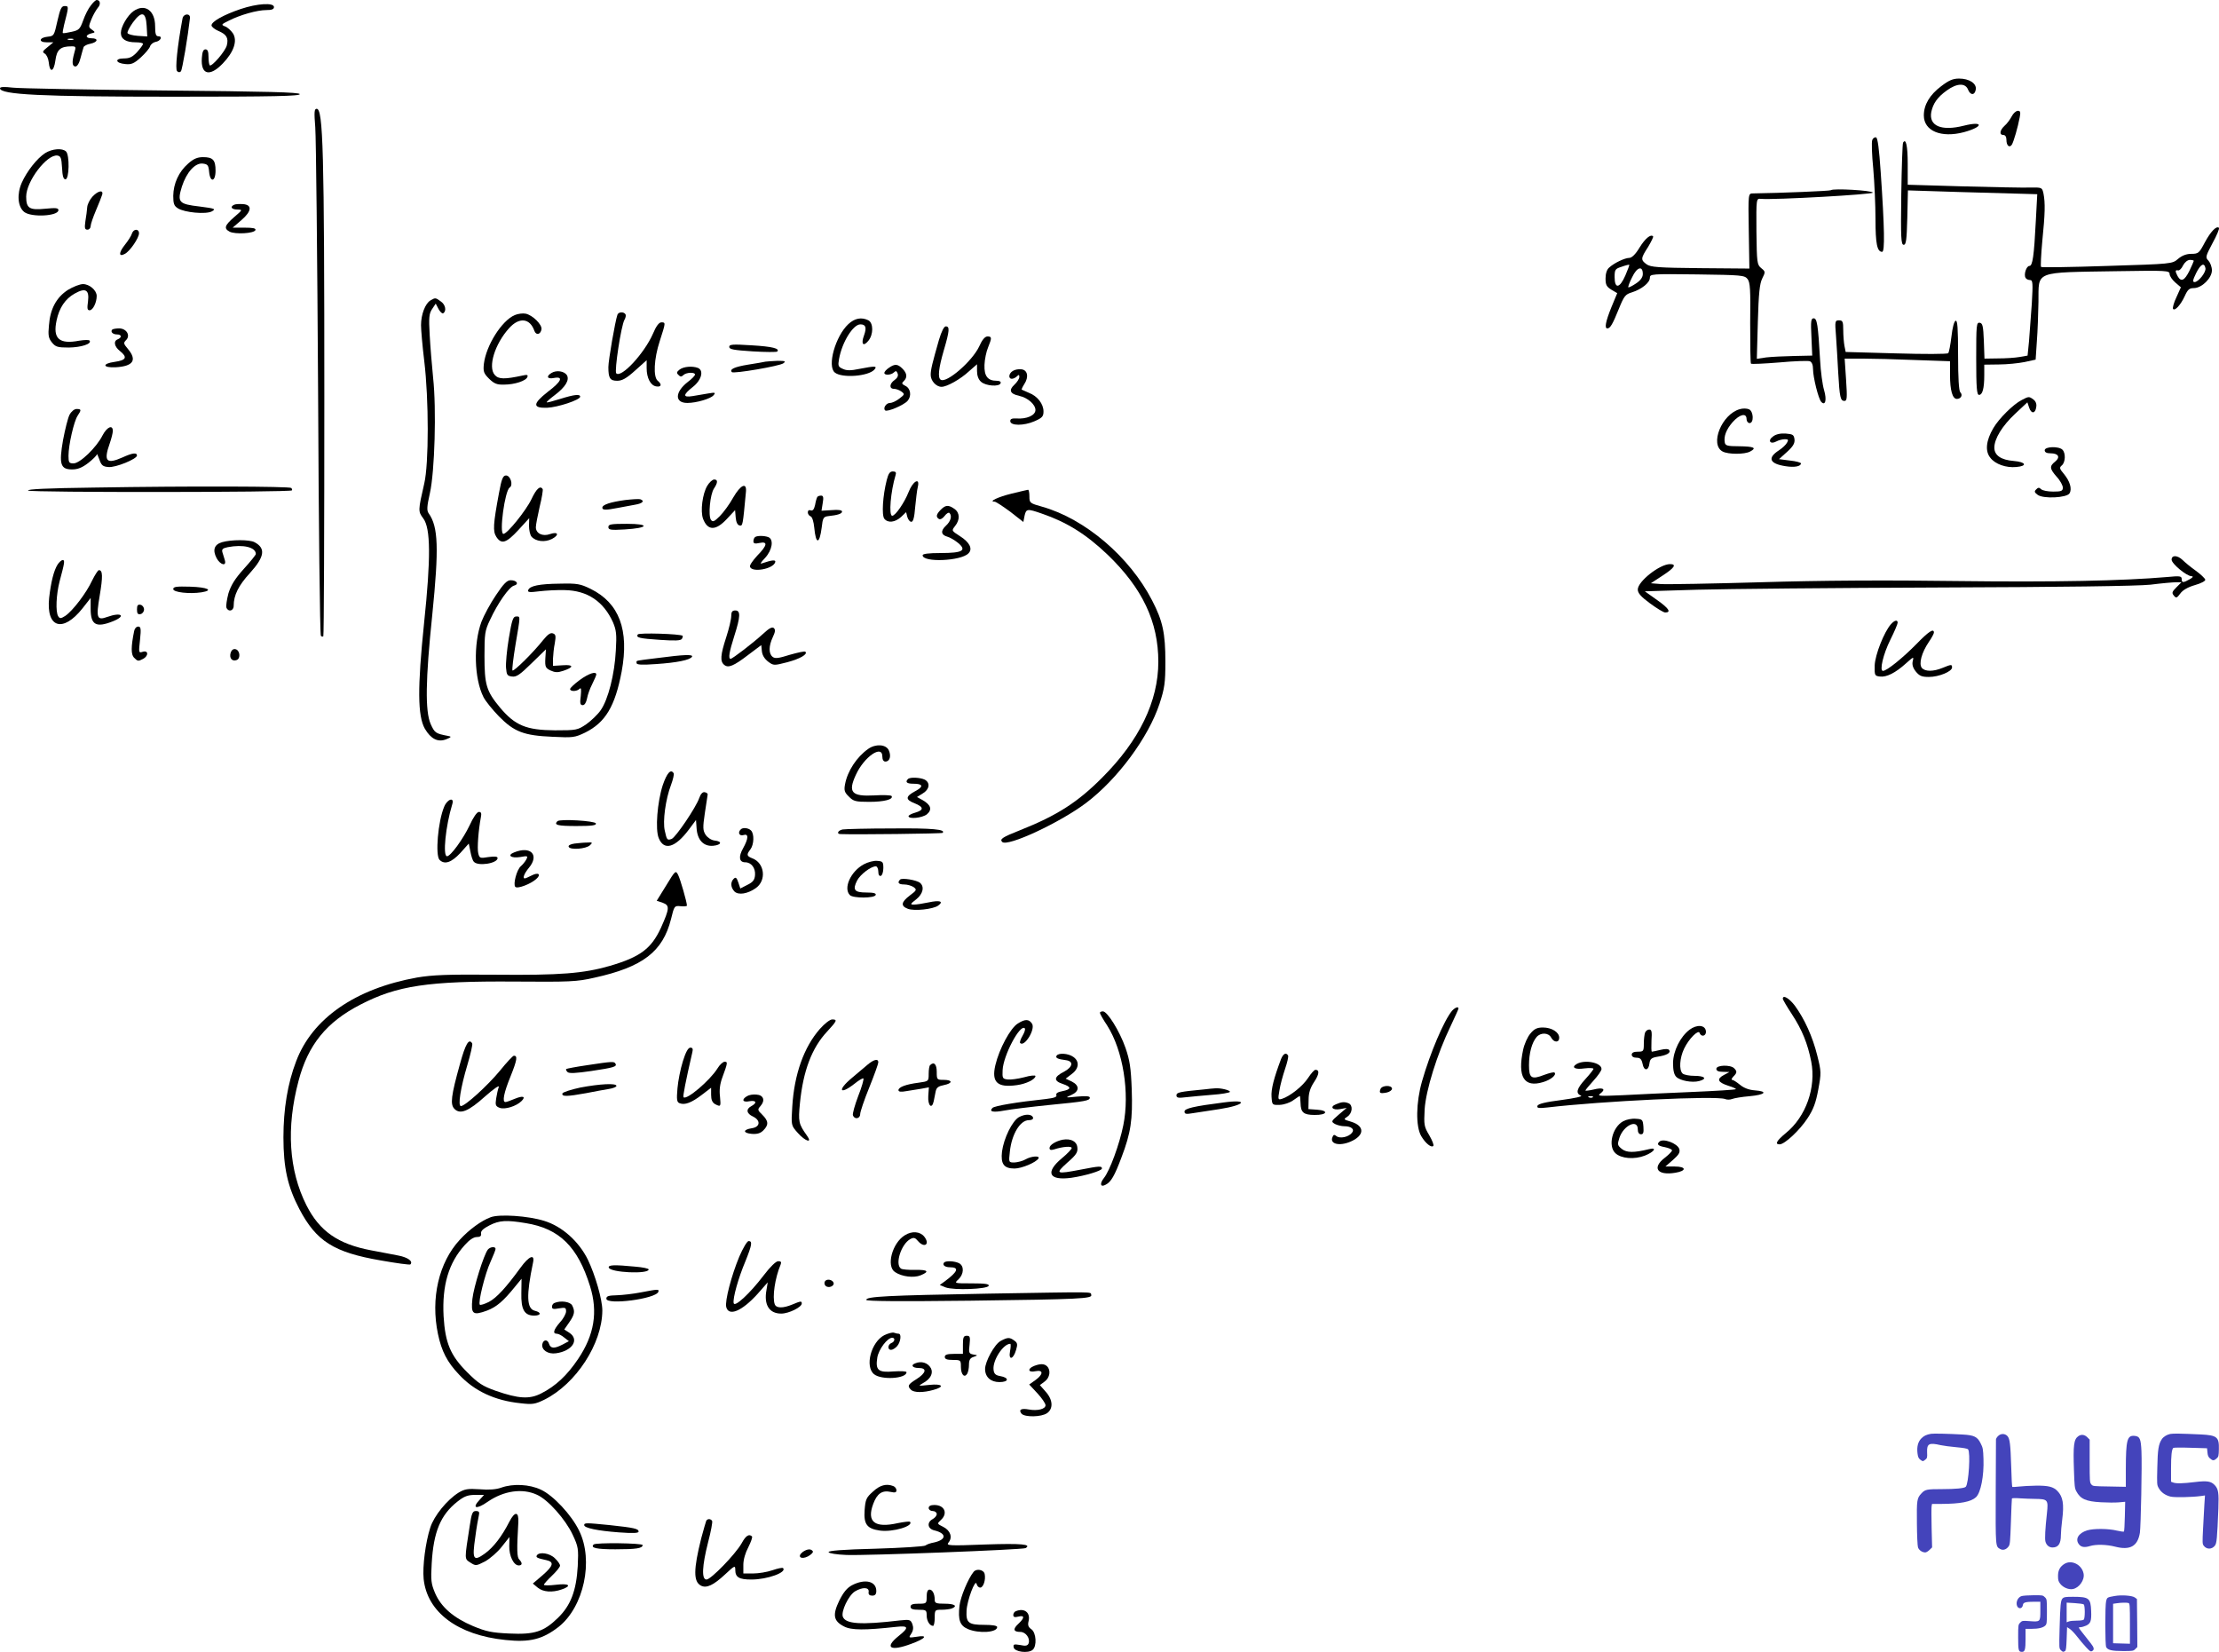 <svg xmlns="http://www.w3.org/2000/svg" version="1.0" width="1101.522pt" height="819.932pt" viewBox="0 0 1101.522 819.932" preserveAspectRatio="xMidYMid meet">
<g transform="translate(-30,837) scale(0.1,-0.1)" fill="#000000" stroke="none">
<path d="M751 8343 c-12 -14 -29 -48 -38 -74 -16 -44 -21 -49 -58 -57 -22 -5 -41 -8 -43 -6 -2 1 1 19 6 40 24 93 24 94 3 94 -16 0 -22 -13 -36 -74 -16 -72 -17 -75 -47 -78 -44 -4 -49 -28 -6 -28 l33 0 -29 -24 c-25 -20 -27 -24 -14 -32 9 -5 18 -24 20 -43 5 -54 25 -49 33 9 7 54 25 70 80 70 22 0 23 -2 14 -32 -13 -47 -11 -68 6 -68 8 0 19 17 25 43 6 23 13 47 15 53 2 6 17 14 34 17 37 8 41 27 6 27 -31 0 -33 16 -3 24 22 5 22 6 4 19 -17 12 -17 15 -2 52 9 22 24 47 32 57 15 16 12 38 -6 38 -5 0 -18 -12 -29 -27z m-88 -170 c-7 -2 -19 -2 -25 0 -7 3 -2 5 12 5 14 0 19 -2 13 -5z"/>
<path d="M1494 8325 c-85 -29 -144 -62 -144 -81 0 -7 16 -20 35 -28 40 -17 50 -35 41 -71 -7 -29 -76 -109 -85 -99 -3 3 -6 22 -6 42 0 26 -4 37 -15 37 -11 0 -16 -13 -18 -43 -6 -83 39 -95 104 -27 55 57 74 113 50 150 -10 14 -27 30 -39 34 -20 8 -19 10 18 28 56 29 142 53 187 53 27 0 38 4 38 15 0 23 -83 18 -166 -10z"/>
<path d="M963 8315 c-30 -21 -63 -78 -63 -108 0 -31 25 -47 74 -47 20 0 36 -3 36 -8 0 -4 -13 -22 -29 -40 -23 -25 -38 -32 -66 -32 -48 0 -42 -24 8 -28 29 -3 43 3 76 33 22 20 43 45 46 55 3 10 16 20 27 22 25 4 37 28 14 28 -12 0 -16 11 -16 50 0 78 -51 114 -107 75z m65 -73 l3 -53 -47 3 c-26 2 -49 8 -51 14 -2 6 10 29 27 53 43 58 64 53 68 -17z"/>
<path d="M1206 8278 c-26 -140 -37 -251 -27 -261 7 -7 14 -7 19 -1 7 7 35 175 45 264 3 25 -32 24 -37 -2z"/>
<path d="M9936 7942 c-57 -43 -86 -92 -86 -145 0 -77 86 -113 199 -83 99 27 98 57 -1 32 -111 -28 -174 -1 -161 68 9 43 31 74 77 107 51 37 93 38 106 3 12 -29 34 -27 38 3 4 29 -33 53 -83 53 -31 0 -51 -9 -89 -38z"/>
<path d="M300 7932 c0 -32 203 -42 863 -42 499 0 628 3 625 13 -4 9 -154 13 -684 18 -373 4 -707 10 -741 14 -42 5 -63 4 -63 -3z"/>
<path d="M1865 7738 c4 -51 10 -638 14 -1305 3 -666 9 -1215 14 -1219 4 -4 9 -5 12 -2 3 3 5 538 5 1189 0 1223 -6 1429 -38 1429 -12 0 -13 -16 -7 -92z"/>
<path d="M10286 7792 c-8 -15 -23 -36 -35 -46 -24 -22 -28 -46 -6 -46 9 0 15 -9 15 -24 0 -29 15 -42 27 -24 9 15 30 87 39 136 5 25 3 32 -9 32 -9 0 -23 -12 -31 -28z"/>
<path d="M9594 7675 c-4 -9 -2 -74 5 -143 6 -70 11 -182 11 -250 0 -121 8 -162 33 -162 14 0 12 117 -7 394 -8 118 -15 171 -23 174 -7 2 -16 -4 -19 -13z"/>
<path d="M9747 7662 c-3 -4 -7 -120 -9 -257 -3 -217 -1 -250 12 -250 12 0 15 23 18 135 l3 135 252 -8 c138 -4 283 -8 321 -9 l69 -2 -7 -131 c-9 -177 -16 -225 -32 -225 -15 0 -29 -43 -19 -59 3 -6 13 -11 22 -11 14 0 15 -14 9 -117 -5 -65 -11 -149 -14 -188 l-7 -70 -40 -7 c-22 -4 -70 -7 -107 -7 l-67 -1 -3 87 c-3 74 -6 88 -20 91 -17 3 -18 -11 -18 -177 0 -147 3 -181 14 -181 17 0 26 31 26 98 l0 52 73 1 c39 0 97 6 127 12 l55 12 6 90 c4 50 7 138 8 196 2 157 -28 146 394 153 242 4 257 3 257 -14 0 -10 13 -29 28 -42 l28 -24 -22 -49 c-13 -27 -20 -53 -17 -58 8 -13 38 19 58 63 15 33 23 40 45 40 40 0 90 50 90 88 0 17 -8 38 -17 48 -16 16 -15 21 20 87 21 38 35 72 32 76 -12 12 -41 -18 -70 -72 -28 -53 -32 -57 -67 -57 -24 0 -46 -8 -66 -25 -29 -25 -30 -25 -352 -35 -177 -6 -325 -8 -328 -5 -3 3 0 61 6 128 14 137 15 190 6 236 -7 31 -7 31 -68 30 -33 -1 -184 2 -333 6 l-273 8 0 103 c0 91 -9 130 -23 106z m1443 -587 c0 -2 -10 -25 -22 -50 -24 -48 -41 -56 -58 -26 -13 25 -13 32 2 29 6 -2 18 9 25 25 8 15 22 27 34 27 10 0 19 -2 19 -5z m58 -36 c4 -20 -35 -69 -54 -69 -11 0 -9 10 8 45 22 44 40 54 46 24z"/>
<path d="M524 7610 c-40 -26 -90 -89 -116 -147 -25 -57 -20 -119 12 -145 35 -28 170 -21 170 9 0 11 -13 12 -65 7 -79 -8 -95 2 -95 60 0 76 103 211 155 204 17 -3 20 -12 23 -60 2 -43 7 -58 17 -58 19 0 21 120 3 138 -18 18 -69 14 -104 -8z"/>
<path d="M1234 7558 c-47 -41 -73 -99 -74 -160 0 -39 4 -50 23 -62 33 -21 140 -31 169 -15 21 12 16 14 -61 24 -104 12 -112 21 -88 99 23 71 66 119 104 114 24 -3 28 -8 31 -40 5 -56 32 -51 32 5 0 53 -13 67 -62 67 -28 0 -47 -8 -74 -32z"/>
<path d="M9389 7426 c-4 -4 -246 -14 -387 -16 -24 0 -24 0 -21 -186 l3 -187 -243 2 c-211 2 -247 5 -267 19 -30 22 -30 29 7 86 16 27 28 51 25 53 -12 12 -39 -10 -68 -57 -19 -32 -38 -50 -50 -50 -22 0 -75 -25 -100 -48 -11 -9 -18 -29 -18 -54 0 -32 5 -41 29 -56 l29 -17 -29 -70 c-29 -72 -35 -105 -20 -105 14 0 26 20 57 97 26 64 32 72 65 82 48 15 89 48 89 72 0 19 6 20 235 17 220 -3 235 -4 250 -23 13 -17 15 -53 13 -218 0 -108 1 -200 4 -202 3 -3 66 0 140 6 75 7 143 9 152 6 10 -4 16 -18 16 -40 0 -39 27 -148 41 -162 20 -21 28 10 14 58 -8 26 -17 93 -20 150 -10 176 -15 207 -32 207 -13 0 -15 -14 -11 -92 l4 -93 -91 -2 c-49 -1 -111 -4 -137 -7 l-47 -7 5 183 c4 143 9 190 22 216 16 32 16 34 -5 51 -21 17 -22 27 -24 182 -1 164 -1 164 22 162 66 -6 559 22 556 31 -4 11 -198 22 -208 12z m-1021 -424 c-28 -64 -53 -67 -53 -7 0 37 3 41 35 51 19 7 36 11 38 10 1 -2 -8 -26 -20 -54z m87 8 c0 -16 -11 -32 -34 -47 -19 -13 -36 -21 -38 -19 -2 2 6 25 19 50 24 51 53 59 53 16z"/>
<path d="M759 7394 c-13 -14 -25 -38 -26 -52 -1 -15 -5 -46 -9 -69 -5 -35 -3 -43 10 -43 9 0 16 8 16 18 0 9 12 44 26 77 14 33 28 68 31 78 8 26 -20 21 -48 -9z"/>
<path d="M1463 7354 c-23 -10 -14 -24 15 -24 27 -1 27 -1 -16 -38 -47 -41 -52 -56 -22 -72 27 -14 122 -9 128 8 3 9 -12 12 -55 12 l-58 0 44 38 c51 44 54 76 6 79 -17 1 -36 0 -42 -3z"/>
<path d="M955 7211 c-3 -11 -19 -36 -35 -56 -32 -40 -31 -62 0 -45 25 13 70 79 70 102 0 24 -27 23 -35 -1z"/>
<path d="M637 6931 c-57 -37 -88 -94 -94 -176 -5 -50 -2 -64 15 -85 18 -22 28 -25 84 -25 61 1 114 18 103 34 -2 5 -26 4 -52 0 -99 -19 -132 10 -112 101 13 62 43 107 90 133 53 30 73 19 66 -38 -5 -36 -4 -45 8 -45 16 0 35 38 35 71 0 28 -36 59 -68 59 -15 0 -49 -13 -75 -29z"/>
<path d="M2437 6879 c-26 -15 -47 -70 -47 -123 0 -24 7 -104 16 -178 23 -190 23 -510 0 -608 -31 -135 -31 -138 -5 -173 37 -49 38 -197 4 -521 -33 -320 -32 -459 4 -523 30 -51 65 -69 107 -52 25 10 26 13 9 16 -63 12 -67 15 -87 59 -28 64 -26 218 8 544 33 328 30 435 -18 502 -10 14 -9 34 6 100 24 107 33 418 16 573 -6 61 -14 156 -17 212 -5 87 -3 107 12 129 l18 27 14 -27 c8 -14 18 -24 23 -21 18 11 11 44 -12 59 -26 19 -27 19 -51 5z"/>
<path d="M2855 6806 c-65 -28 -142 -151 -153 -242 -4 -38 -1 -47 26 -74 25 -24 38 -30 74 -29 53 0 110 19 116 38 4 11 -2 12 -24 7 -89 -19 -119 -19 -138 3 -35 39 0 154 72 233 50 55 103 49 125 -15 9 -23 31 -17 35 9 3 23 -43 69 -78 77 -14 3 -39 0 -55 -7z"/>
<path d="M3365 6808 c-11 -31 -45 -226 -45 -260 0 -55 8 -68 44 -68 24 0 46 12 89 51 l57 51 0 -39 c0 -50 20 -87 48 -91 25 -4 29 10 7 28 -23 19 -19 108 10 197 30 93 30 93 8 93 -12 0 -26 -19 -42 -57 -42 -96 -157 -221 -182 -196 -10 10 24 236 41 266 6 10 8 22 5 27 -9 14 -35 12 -40 -2z"/>
<path d="M4511 6761 c-64 -60 -106 -208 -67 -240 35 -29 168 -19 197 15 15 18 3 18 -75 3 -43 -9 -63 -9 -82 0 -23 10 -25 15 -19 49 15 84 70 172 106 172 27 0 32 -16 18 -55 -16 -43 -4 -58 22 -26 25 31 25 87 0 101 -34 17 -68 11 -100 -19z"/>
<path d="M9414 6703 c3 -43 8 -125 11 -183 7 -123 11 -140 31 -140 13 0 14 15 8 105 l-7 105 89 0 c49 0 167 -3 262 -7 l172 -6 0 -68 c0 -76 12 -119 34 -119 20 0 31 19 17 33 -7 7 -11 71 -11 185 0 134 -3 173 -12 170 -8 -3 -16 -35 -21 -79 -5 -41 -12 -78 -16 -82 -5 -5 -121 -5 -259 -1 l-250 7 -6 30 c-3 16 -6 51 -6 78 0 43 -3 49 -21 49 -20 0 -21 -4 -15 -77z"/>
<path d="M4961 6683 c-33 -116 -41 -147 -41 -174 0 -29 27 -59 54 -59 26 0 93 37 136 77 l40 35 0 -34 c0 -22 7 -42 20 -53 23 -21 91 -26 97 -7 3 7 -4 12 -19 12 -45 0 -63 23 -61 79 1 27 9 66 18 87 19 47 19 54 -3 54 -13 0 -27 -17 -42 -51 -35 -73 -161 -182 -190 -164 -16 10 -11 56 15 146 29 98 30 119 10 119 -9 0 -21 -24 -34 -67z"/>
<path d="M857 6734 c-10 -11 3 -24 24 -24 23 0 25 -15 4 -24 -23 -8 -18 -36 10 -58 39 -31 32 -46 -25 -54 -65 -9 -61 -30 4 -27 87 5 108 35 61 91 -22 26 -23 30 -9 44 23 23 2 58 -35 58 -15 0 -31 -3 -34 -6z"/>
<path d="M3920 6648 c0 -12 23 -16 116 -22 64 -4 119 -4 122 -1 15 15 -24 25 -126 31 -96 6 -112 5 -112 -8z"/>
<path d="M4100 6575 c-8 -2 -48 -9 -87 -15 -67 -11 -93 -23 -80 -37 9 -9 238 30 256 44 13 10 9 12 -29 12 -25 -1 -52 -3 -60 -4z"/>
<path d="M4712 6544 c-12 -8 -22 -19 -22 -25 0 -13 34 -11 48 3 9 9 13 7 18 -6 4 -11 -1 -22 -15 -32 -26 -18 -28 -44 -3 -44 10 0 26 -6 36 -13 18 -13 17 -15 -9 -35 -15 -12 -36 -22 -47 -22 -19 0 -36 -26 -24 -37 9 -9 91 25 111 47 21 24 16 62 -11 75 -18 9 -19 13 -8 23 19 18 17 39 -6 62 -24 24 -38 25 -68 4z"/>
<path d="M3674 6536 c-15 -12 -17 -17 -6 -27 9 -10 15 -10 24 -1 14 14 58 16 58 3 0 -6 -16 -22 -36 -37 -64 -50 -66 -104 -2 -104 45 0 116 21 130 38 12 14 8 15 -27 9 -22 -4 -57 -10 -77 -13 -49 -8 -49 6 2 46 43 34 55 82 24 94 -27 10 -69 7 -90 -8z"/>
<path d="M5328 6529 c-21 -12 -24 -39 -5 -39 7 0 18 5 25 12 9 9 12 9 12 -3 0 -9 -11 -26 -25 -39 -29 -27 -21 -45 25 -55 42 -9 80 -43 80 -70 0 -27 -44 -46 -95 -42 -21 1 -30 -2 -30 -13 0 -24 67 -24 120 -1 39 17 45 24 45 49 0 37 -30 76 -72 92 -18 8 -34 15 -36 16 -2 1 4 14 13 28 23 35 16 70 -15 73 -14 2 -33 -2 -42 -8z"/>
<path d="M3038 6519 c-29 -17 -21 -32 12 -25 49 9 37 -18 -31 -69 -75 -59 -76 -81 -4 -79 53 2 165 39 165 55 0 14 -29 11 -99 -11 -35 -11 -65 -19 -67 -17 -2 2 16 18 40 36 53 40 74 75 60 99 -13 20 -52 26 -76 11z"/>
<path d="M10335 6384 c-41 -21 -112 -91 -140 -139 -36 -61 -42 -114 -15 -147 24 -32 79 -51 129 -46 57 5 48 25 -13 30 -63 5 -96 28 -96 66 0 45 40 109 103 168 l61 57 9 -27 c11 -32 31 -29 35 4 3 15 -3 29 -14 37 -22 16 -23 16 -59 -3z"/>
<path d="M8936 6339 c-89 -25 -150 -175 -85 -210 28 -15 110 -15 137 0 34 18 20 25 -56 26 -56 0 -67 3 -70 18 -6 31 7 65 39 102 35 39 69 47 69 15 0 -11 7 -20 15 -20 22 0 20 57 -2 68 -10 5 -31 6 -47 1z"/>
<path d="M645 6311 c-8 -16 -22 -72 -32 -125 -21 -120 -13 -146 45 -146 28 0 50 9 80 32 23 18 42 37 43 43 0 5 5 -6 12 -25 10 -29 17 -36 45 -38 35 -4 142 40 142 57 0 16 -23 13 -71 -9 -81 -36 -96 -20 -64 70 8 23 15 51 15 61 0 33 -29 20 -51 -22 -30 -60 -112 -139 -144 -139 -22 0 -25 4 -25 38 0 53 27 171 45 198 20 30 19 34 -5 34 -11 0 -26 -12 -35 -29z"/>
<path d="M9102 6204 c-29 -20 -15 -42 16 -25 11 6 30 11 42 11 17 0 19 -3 11 -17 -5 -10 -23 -27 -40 -38 -59 -38 -47 -67 33 -79 43 -7 76 -1 76 14 0 4 -24 11 -54 14 l-55 7 40 36 c30 27 39 43 37 62 -3 23 -8 26 -43 29 -25 2 -49 -3 -63 -14z"/>
<path d="M10450 6135 c0 -10 10 -15 29 -15 39 0 50 -19 23 -41 -29 -23 -28 -35 8 -76 17 -18 30 -43 30 -53 0 -17 -7 -20 -48 -20 -26 0 -53 5 -60 12 -9 9 -15 9 -24 -1 -11 -10 -9 -15 7 -27 28 -21 144 -15 158 7 14 22 2 61 -28 97 -22 26 -23 31 -10 42 18 15 20 61 3 78 -18 18 -88 16 -88 -3z"/>
<path d="M4702 5988 c-20 -78 -26 -176 -12 -193 18 -22 53 -18 83 9 l25 24 6 -24 c4 -13 12 -24 20 -24 9 0 15 21 19 73 4 39 9 85 13 100 12 50 -25 29 -46 -26 -20 -51 -65 -117 -81 -117 -18 0 -8 120 17 203 4 12 0 17 -14 17 -15 0 -22 -11 -30 -42z"/>
<path d="M2777 5923 c-29 -156 -31 -190 -13 -218 25 -38 49 -31 109 34 l54 59 -1 -38 c0 -20 5 -44 12 -53 21 -25 67 -30 102 -12 38 20 31 38 -10 24 -36 -13 -70 3 -70 34 0 12 9 58 19 102 11 44 17 83 15 87 -12 20 -31 3 -56 -50 -26 -55 -120 -172 -139 -172 -22 0 7 215 31 230 19 12 4 60 -18 60 -15 0 -22 -16 -35 -87z"/>
<path d="M3811 5959 c-24 -40 -35 -126 -21 -164 23 -60 63 -60 118 -1 l41 44 3 -36 c2 -24 9 -38 19 -40 16 -3 16 -4 32 168 4 48 -27 33 -63 -29 -18 -33 -49 -75 -67 -93 -28 -28 -35 -30 -44 -18 -14 21 -4 126 15 155 20 30 20 45 1 45 -8 0 -24 -14 -34 -31z"/>
<path d="M770 5950 c-235 -3 -340 -8 -330 -15 14 -10 1299 -9 1309 1 2 2 1 7 -3 12 -9 8 -496 10 -976 2z"/>
<path d="M5322 5920 c-66 -16 -117 -40 -85 -40 7 0 41 -23 78 -50 l65 -51 6 31 c8 35 13 36 85 11 125 -43 220 -102 328 -205 172 -166 251 -332 251 -531 0 -195 -94 -390 -278 -574 -122 -123 -225 -189 -409 -262 -86 -34 -102 -44 -88 -58 26 -26 289 97 417 194 156 118 309 325 364 492 25 77 29 103 29 208 0 142 -13 203 -66 305 -112 217 -333 405 -546 465 -61 17 -63 19 -63 51 0 19 -3 34 -7 33 -5 -1 -41 -9 -81 -19z"/>
<path d="M4357 5903 c-3 -5 -8 -22 -11 -40 -5 -22 -12 -30 -22 -26 -8 3 -14 -1 -14 -10 0 -8 6 -17 14 -20 8 -3 15 -26 18 -56 8 -85 26 -84 37 1 5 47 9 53 31 56 48 5 70 12 70 23 0 7 -19 10 -51 7 l-51 -3 6 38 c5 28 3 37 -8 37 -8 0 -17 -3 -19 -7z"/>
<path d="M3403 5888 c-73 -10 -113 -23 -113 -38 0 -12 16 -13 77 -1 26 5 65 12 86 16 37 6 49 19 25 27 -7 2 -41 0 -75 -4z"/>
<path d="M4970 5840 c-23 -23 -25 -36 -9 -46 7 -4 19 3 28 15 9 12 20 19 24 15 14 -14 7 -41 -17 -63 -28 -26 -25 -46 7 -55 12 -3 36 -17 52 -30 46 -38 24 -51 -85 -51 -61 0 -90 -4 -90 -11 0 -37 190 -29 227 9 23 22 7 55 -42 86 -42 27 -42 27 -24 50 25 31 24 66 -3 85 -30 21 -44 20 -68 -4z"/>
<path d="M3320 5754 c0 -14 11 -16 80 -12 120 7 129 28 12 28 -78 0 -92 -2 -92 -16z"/>
<path d="M4047 5703 c-4 -3 -7 -13 -7 -20 0 -11 8 -13 30 -8 43 9 39 -12 -11 -63 -22 -24 -39 -48 -36 -55 9 -30 114 -12 125 22 5 14 -15 12 -65 -5 -12 -5 -7 4 15 27 36 39 44 92 16 103 -21 8 -59 8 -67 -1z"/>
<path d="M1403 5679 c-39 -11 -49 -38 -28 -79 18 -34 51 -43 41 -10 -3 11 -9 28 -12 39 -4 14 1 20 26 25 77 15 140 0 140 -34 0 -4 -27 -38 -60 -74 -44 -49 -63 -80 -76 -121 -8 -31 -13 -63 -10 -71 9 -23 36 -17 36 9 0 53 24 101 81 163 73 81 79 123 22 153 -25 13 -114 13 -160 0z"/>
<path d="M11080 5592 c0 -20 75 -82 99 -82 10 -1 7 -6 -9 -15 -33 -19 -40 -18 -40 1 0 15 -9 16 -72 10 -220 -19 -558 -26 -1043 -20 -351 5 -681 3 -975 -6 -245 -7 -467 -11 -495 -9 l-50 4 58 38 c60 39 71 57 37 57 -51 0 -160 -86 -160 -126 0 -18 16 -36 61 -69 34 -25 67 -45 75 -45 31 0 19 20 -39 61 l-62 44 260 8 c143 4 685 9 1205 11 600 2 981 7 1045 14 55 7 112 12 127 12 l27 0 -25 -25 c-22 -22 -24 -28 -13 -41 11 -14 15 -13 32 10 12 17 38 32 73 42 32 9 53 21 51 27 -2 7 -23 27 -48 45 -24 17 -53 41 -64 52 -26 25 -55 26 -55 2z"/>
<path d="M586 5568 c-19 -30 -33 -87 -42 -165 -16 -150 68 -176 166 -52 l40 51 0 -54 c0 -80 27 -95 110 -62 68 27 43 47 -27 22 -52 -19 -57 -6 -38 106 16 95 15 126 -4 126 -5 0 -20 -24 -34 -52 -28 -61 -96 -150 -133 -175 -22 -14 -27 -14 -35 -2 -14 22 -10 109 7 174 25 93 27 105 15 105 -6 0 -17 -10 -25 -22z"/>
<path d="M2762 5416 c-28 -41 -60 -101 -72 -132 -41 -111 -36 -283 10 -374 10 -20 45 -63 77 -96 75 -76 123 -95 265 -101 102 -5 111 -4 163 21 100 50 148 129 181 303 38 206 -12 340 -154 410 -51 25 -67 28 -152 26 -103 -1 -151 -11 -158 -32 -4 -11 7 -12 54 -6 33 4 89 7 127 6 113 -2 193 -56 240 -160 16 -38 19 -59 14 -140 -6 -118 -38 -243 -75 -296 -15 -22 -48 -53 -72 -70 -43 -29 -49 -30 -155 -30 -143 1 -198 24 -273 113 -68 82 -77 113 -77 257 0 109 2 125 27 177 39 85 96 165 119 171 27 7 15 27 -16 27 -18 0 -35 -17 -73 -74z"/>
<path d="M1160 5446 c0 -16 80 -25 140 -16 62 10 32 25 -55 28 -69 2 -85 0 -85 -12z"/>
<path d="M980 5345 c0 -20 4 -26 18 -23 9 2 17 12 17 23 0 11 -8 21 -17 23 -14 3 -18 -3 -18 -23z"/>
<path d="M3930 5313 c0 -16 -11 -63 -25 -106 -29 -89 -31 -120 -10 -137 20 -17 47 -6 120 50 l64 48 3 -30 c2 -20 13 -38 31 -52 27 -20 29 -20 95 -3 64 17 103 40 90 52 -3 4 -38 -4 -77 -15 -57 -18 -74 -20 -86 -10 -20 16 -19 54 1 97 12 25 14 37 6 45 -8 8 -23 1 -54 -28 -49 -45 -152 -124 -161 -124 -13 0 -7 34 18 113 31 97 32 127 5 127 -15 0 -20 -7 -20 -27z"/>
<path d="M2826 5203 c-10 -60 -16 -126 -14 -148 3 -35 6 -40 30 -43 22 -3 40 10 97 66 l71 69 -3 -46 c-2 -41 1 -47 26 -59 22 -10 35 -11 62 -2 55 18 54 32 -1 28 l-49 -3 0 35 c1 19 4 54 9 77 6 36 5 44 -9 49 -12 5 -26 -5 -48 -32 -48 -61 -146 -158 -153 -152 -3 4 4 61 15 128 25 148 25 140 3 140 -15 0 -21 -17 -36 -107z"/>
<path d="M9687 5272 c-34 -38 -79 -152 -81 -205 -1 -49 0 -52 26 -55 33 -4 77 18 129 65 38 34 40 35 34 12 -4 -17 0 -33 15 -52 18 -22 30 -27 65 -27 50 0 115 27 115 47 0 16 -3 16 -47 -2 -46 -19 -87 -19 -103 0 -16 20 -1 76 35 129 14 20 25 41 25 46 0 23 -26 6 -88 -58 -67 -68 -146 -132 -165 -132 -18 0 1 83 37 155 20 40 36 78 36 84 0 16 -15 13 -33 -7z"/>
<path d="M966 5238 c-16 -78 -16 -116 -1 -132 19 -19 21 -19 46 -6 27 15 26 43 -2 35 -21 -7 -21 -5 -14 59 6 56 4 66 -9 66 -9 0 -18 -10 -20 -22z"/>
<path d="M3466 5221 c-10 -16 7 -20 111 -27 74 -5 102 -4 108 5 4 7 5 14 4 15 -11 10 -218 16 -223 7z"/>
<path d="M1445 5130 c-8 -26 7 -45 30 -36 21 8 16 50 -7 54 -10 2 -19 -5 -23 -18z"/>
<path d="M3565 5104 c-118 -15 -105 -11 -105 -25 0 -9 27 -10 98 -5 103 7 167 20 177 36 8 13 -40 11 -170 -6z"/>
<path d="M3178 4995 c-27 -20 -48 -40 -48 -45 0 -13 33 -13 47 1 8 8 9 -2 6 -35 -5 -37 -3 -46 10 -46 9 0 17 13 21 33 3 18 15 51 26 72 11 22 20 43 20 47 0 18 -38 5 -82 -27z"/>
<path d="M4610 4653 c-57 -40 -103 -110 -115 -175 -6 -31 -3 -41 19 -62 22 -23 33 -26 101 -26 73 0 121 12 111 29 -3 4 -41 6 -86 3 -113 -6 -132 15 -91 103 41 89 131 151 131 90 0 -16 6 -25 15 -25 22 0 30 27 17 56 -14 30 -65 33 -102 7z"/>
<path d="M3590 4473 c-27 -84 -38 -220 -20 -263 26 -64 82 -48 150 43 l35 47 3 -42 c4 -58 35 -90 82 -86 42 4 47 22 7 26 -16 2 -34 14 -44 28 -14 22 -15 35 -4 109 7 47 13 88 14 92 0 5 -6 9 -15 11 -10 2 -20 -9 -27 -29 -15 -45 -117 -196 -137 -203 -22 -8 -24 -5 -34 41 -11 46 4 157 31 227 10 27 16 53 13 58 -14 23 -33 2 -54 -59z"/>
<path d="M4807 4503 c-15 -15 -5 -23 27 -23 48 0 52 -14 11 -36 -51 -27 -52 -43 -5 -61 47 -19 47 -34 2 -47 -18 -5 -32 -13 -32 -17 0 -16 68 -9 91 9 27 23 21 46 -20 70 l-29 16 29 18 c33 20 38 52 10 68 -22 11 -74 14 -84 3z"/>
<path d="M2505 4366 c-31 -73 -45 -242 -23 -264 25 -25 59 -13 103 34 l42 47 8 -39 c4 -22 11 -45 17 -51 19 -24 118 -9 118 18 0 8 -14 9 -45 5 -42 -7 -45 -6 -51 19 -6 24 1 115 13 178 4 20 2 27 -10 27 -9 0 -28 -27 -46 -67 -32 -67 -94 -153 -112 -153 -22 0 -7 150 26 258 12 37 -24 27 -40 -12z"/>
<path d="M3067 4294 c-19 -19 1 -24 94 -24 76 0 100 3 97 13 -5 13 -178 23 -191 11z"/>
<path d="M3977 4253 c-16 -15 -7 -34 13 -28 27 9 26 -16 -1 -65 -24 -42 -20 -70 10 -70 31 0 52 -29 49 -64 -2 -24 -11 -35 -38 -48 l-35 -18 -10 30 c-8 24 -13 28 -23 18 -17 -17 -15 -43 4 -63 20 -19 65 -12 106 17 54 38 44 125 -18 148 -28 11 -29 18 -9 44 18 24 20 77 3 94 -13 13 -41 16 -51 5z"/>
<path d="M4483 4253 c-24 -5 -32 -23 -10 -23 73 -3 503 2 506 6 18 17 -51 24 -249 22 -124 0 -235 -3 -247 -5z"/>
<path d="M3152 4183 c-20 -3 -32 -9 -29 -16 6 -17 87 -11 106 8 14 13 12 15 -14 13 -17 0 -45 -3 -63 -5z"/>
<path d="M2852 4139 c-36 -14 -16 -30 30 -23 38 7 40 6 30 -13 -6 -11 -18 -25 -26 -32 -21 -17 -40 -91 -28 -103 11 -11 76 14 104 39 26 23 11 35 -22 18 -16 -8 -31 -15 -35 -15 -12 0 -3 24 20 52 54 64 10 111 -73 77z"/>
<path d="M4588 4080 c-65 -35 -103 -119 -69 -153 16 -16 123 -16 128 1 3 8 -10 12 -46 12 -60 0 -70 13 -46 60 16 30 68 70 93 70 6 0 12 -12 12 -26 0 -16 5 -24 13 -21 6 2 12 19 12 38 0 31 -3 34 -30 36 -16 2 -47 -6 -67 -17z"/>
<path d="M3607 3975 l-47 -76 30 -10 c35 -13 34 -28 -9 -124 -48 -104 -103 -145 -253 -189 -132 -38 -246 -47 -568 -44 -241 2 -312 -1 -390 -14 -306 -55 -520 -203 -600 -416 -42 -109 -63 -237 -63 -377 0 -152 21 -245 79 -356 84 -160 171 -215 403 -255 79 -14 145 -23 148 -20 15 15 -12 35 -59 44 -29 6 -90 17 -136 26 -164 31 -256 95 -321 224 -87 173 -101 384 -39 617 47 179 139 292 306 378 183 95 337 118 767 115 274 -2 308 -1 395 19 241 53 340 129 381 291 16 66 17 67 48 64 17 -2 31 0 31 3 0 17 -33 132 -44 153 -12 23 -14 21 -59 -53z"/>
<path d="M4768 4004 c-15 -15 -7 -24 20 -24 16 0 36 -6 47 -13 17 -13 16 -16 -19 -42 -43 -33 -46 -52 -9 -66 32 -12 125 -2 150 16 29 21 9 28 -47 16 -28 -6 -61 -11 -73 -11 -20 0 -19 3 11 26 34 27 42 63 19 82 -17 14 -90 26 -99 16z"/>
<path d="M9150 3413 c0 -5 20 -39 45 -77 51 -78 78 -145 96 -235 25 -128 -26 -274 -126 -355 -46 -38 -56 -56 -31 -56 25 0 100 70 139 130 29 44 41 77 53 142 15 82 15 89 -5 169 -23 93 -63 181 -111 247 -28 37 -60 56 -60 35z"/>
<path d="M7508 3353 c-40 -48 -109 -210 -149 -350 -30 -105 -32 -224 -4 -272 21 -36 50 -59 60 -49 4 4 -5 27 -20 53 -26 43 -27 52 -23 129 6 94 62 275 129 413 21 45 39 84 39 87 0 12 -17 5 -32 -11z"/>
<path d="M5760 3343 c0 -5 16 -33 36 -63 79 -124 113 -335 80 -496 -19 -94 -67 -225 -96 -261 -23 -29 -17 -48 9 -33 26 13 44 44 78 135 47 123 56 187 51 337 -4 109 -10 146 -31 207 -29 83 -90 181 -112 181 -8 0 -15 -3 -15 -7z"/>
<path d="M4370 3263 c-79 -90 -127 -224 -137 -384 -6 -95 -6 -95 27 -132 37 -42 75 -54 46 -14 -42 59 -44 69 -35 162 16 160 59 274 135 355 49 53 52 60 25 60 -11 0 -38 -21 -61 -47z"/>
<path d="M5353 3290 c-37 -22 -93 -126 -112 -207 -20 -85 10 -113 107 -99 46 6 92 29 92 45 0 5 -25 3 -56 -6 -31 -8 -68 -13 -82 -11 -25 3 -27 6 -25 46 3 73 87 231 110 208 4 -4 -1 -20 -11 -37 -10 -17 -15 -33 -12 -36 21 -22 77 68 59 96 -15 23 -34 24 -70 1z"/>
<path d="M8687 3259 c-46 -35 -81 -105 -82 -165 0 -36 5 -58 16 -69 19 -19 78 -30 113 -21 43 11 29 26 -22 26 -26 0 -53 5 -60 12 -18 18 -14 77 8 123 24 50 71 96 77 78 8 -23 35 -15 31 10 -4 30 -45 33 -81 6z"/>
<path d="M7897 3240 c-14 -16 -30 -52 -36 -80 -29 -135 4 -190 99 -161 38 11 68 36 57 47 -3 4 -26 -2 -51 -11 -64 -25 -76 -17 -76 48 0 59 14 112 38 140 20 23 59 22 72 -3 14 -26 40 -26 40 -1 0 28 -38 51 -81 51 -29 0 -43 -7 -62 -30z"/>
<path d="M8466 3244 c-3 -9 -6 -33 -6 -55 0 -37 -2 -39 -30 -39 -20 0 -30 -5 -30 -15 0 -9 9 -15 24 -15 18 0 25 -7 30 -31 7 -37 30 -34 34 3 3 22 10 28 40 33 46 7 67 19 58 33 -4 6 -19 7 -43 1 -21 -5 -40 -9 -43 -9 -3 0 -3 25 -2 55 3 44 1 55 -11 55 -8 0 -18 -7 -21 -16z"/>
<path d="M2583 3088 c-44 -158 -49 -200 -27 -222 28 -29 70 -12 152 62 42 37 72 58 68 47 -4 -11 -10 -37 -13 -57 -5 -33 -3 -39 18 -47 26 -9 82 8 108 34 23 23 7 28 -34 11 -21 -9 -41 -16 -46 -16 -17 0 -8 46 26 129 32 80 35 101 16 101 -5 0 -36 -33 -69 -74 -61 -74 -173 -176 -194 -176 -16 0 -2 90 32 204 16 54 27 102 24 107 -16 27 -33 -1 -61 -103z"/>
<path d="M3690 3103 c-12 -38 -24 -98 -27 -135 -5 -57 -3 -69 11 -74 26 -10 59 3 109 41 l47 36 0 -35 c0 -25 6 -38 19 -46 29 -15 30 -14 25 38 -4 31 0 62 11 92 28 76 28 80 12 80 -8 0 -25 -15 -36 -34 -37 -59 -153 -158 -168 -142 -4 4 10 76 44 224 4 16 1 22 -10 22 -11 0 -23 -22 -37 -67z"/>
<path d="M5545 3130 c-7 -11 6 -17 45 -22 41 -5 36 -34 -9 -58 -50 -25 -52 -45 -6 -60 45 -15 44 -27 -1 -36 -23 -4 -34 -11 -30 -20 3 -9 -11 -14 -52 -19 -143 -15 -255 -34 -265 -44 -19 -19 2 -24 60 -13 32 6 130 18 218 27 186 18 205 22 205 37 0 7 -19 9 -62 5 -61 -6 -62 -6 -30 8 41 18 42 47 2 67 l-30 14 30 23 c36 26 40 63 8 85 -25 18 -74 21 -83 6z"/>
<path d="M6659 3113 c-35 -93 -50 -150 -47 -187 3 -41 3 -41 41 -40 22 1 51 11 67 23 16 11 30 21 32 21 2 0 3 -16 4 -35 1 -47 15 -59 70 -59 62 -1 72 22 12 26 l-43 3 1 47 c0 33 8 58 27 87 26 39 28 61 7 61 -6 0 -22 -18 -37 -41 -27 -41 -89 -90 -129 -103 -20 -6 -21 -4 -13 41 4 27 17 74 28 107 11 32 18 62 15 67 -10 17 -24 9 -35 -18z"/>
<path d="M4605 3084 c-16 -14 -51 -43 -77 -65 -73 -61 -60 -86 14 -28 21 17 41 29 44 26 3 -3 -8 -43 -26 -88 -17 -45 -29 -88 -26 -95 8 -22 36 -17 36 6 0 11 20 71 45 132 25 62 45 118 45 125 0 20 -22 15 -55 -13z"/>
<path d="M3215 3083 c-55 -8 -102 -17 -104 -19 -3 -2 0 -9 6 -15 8 -8 42 -6 118 5 114 17 129 22 120 37 -7 11 -15 11 -140 -8z"/>
<path d="M8127 3089 c-29 -17 -9 -29 38 -22 25 3 45 2 45 -2 0 -4 -18 -27 -40 -51 -43 -47 -50 -71 -22 -82 10 -4 -30 -13 -97 -22 -79 -10 -116 -19 -119 -29 -4 -11 6 -13 49 -8 271 32 840 59 882 42 9 -4 25 -4 35 0 9 4 49 11 87 14 78 7 94 24 26 29 -29 2 -55 12 -74 28 -16 13 -33 24 -38 24 -6 0 -3 7 5 16 19 19 20 26 4 42 -18 18 -88 16 -88 -3 0 -10 10 -15 33 -15 l32 -1 -28 -15 c-37 -20 -30 -36 22 -53 23 -7 40 -15 38 -17 -2 -3 -100 -9 -218 -14 -118 -5 -272 -12 -344 -16 -118 -5 -128 -5 -110 9 29 22 12 31 -35 19 -22 -5 -40 -7 -40 -5 0 3 18 25 40 49 22 24 40 50 40 58 0 32 -83 48 -123 25z m80 -165 c-3 -3 -12 -4 -19 -1 -8 3 -5 6 6 6 11 1 17 -2 13 -5z"/>
<path d="M4917 3083 c-4 -3 -7 -23 -7 -43 0 -37 0 -37 -50 -44 -63 -8 -100 -22 -100 -37 0 -8 12 -10 38 -5 20 3 54 9 75 12 l38 7 -3 -43 c-3 -48 18 -68 27 -26 3 14 7 37 10 50 4 18 14 25 40 30 45 9 45 26 0 26 -34 0 -35 1 -35 40 0 38 -14 52 -33 33z"/>
<path d="M3181 2972 c-47 -10 -86 -23 -89 -29 -5 -17 23 -16 117 1 42 8 93 18 114 21 20 3 37 10 37 15 0 15 -83 10 -179 -8z"/>
<path d="M7153 2965 c-8 -21 -3 -24 30 -18 15 3 27 12 27 19 0 19 -49 18 -57 -1z"/>
<path d="M6280 2963 c-126 -12 -140 -15 -140 -30 0 -12 9 -14 48 -9 26 3 84 8 130 12 45 3 84 10 87 14 5 8 -47 21 -74 18 -9 0 -32 -3 -51 -5z"/>
<path d="M4008 2929 c-29 -17 -21 -32 12 -25 34 6 40 -8 10 -24 -28 -15 -25 -37 8 -52 39 -19 36 -52 -6 -58 -45 -7 -45 -24 0 -28 27 -2 43 3 57 17 28 28 26 47 -5 78 -24 23 -24 26 -9 43 25 28 15 55 -20 57 -17 2 -38 -2 -47 -8z"/>
<path d="M6375 2898 c-150 -19 -195 -30 -195 -45 0 -13 8 -14 43 -8 23 3 82 13 131 20 128 20 147 50 21 33z"/>
<path d="M6932 2889 c-33 -13 -17 -31 21 -24 l32 6 -40 -34 c-38 -33 -38 -34 -18 -46 12 -6 32 -11 45 -11 36 0 54 -15 39 -33 -17 -21 -60 -30 -77 -16 -11 9 -15 7 -20 -6 -13 -33 34 -45 89 -22 71 30 73 78 5 99 -40 12 -40 12 -19 26 25 17 28 57 5 66 -20 8 -34 7 -62 -5z"/>
<path d="M5358 2825 c-33 -19 -75 -104 -84 -171 -7 -61 9 -84 62 -84 35 0 107 30 119 50 9 15 -36 12 -65 -5 -14 -8 -38 -14 -54 -15 -29 0 -29 0 -23 54 9 86 51 156 94 156 15 0 23 5 21 13 -6 18 -39 19 -70 2z"/>
<path d="M8358 2805 c-55 -30 -77 -124 -39 -159 29 -27 94 -32 146 -12 48 19 63 43 20 32 -73 -18 -110 -18 -134 1 -22 18 -23 22 -12 56 21 62 91 94 91 42 0 -16 6 -25 16 -25 12 0 14 9 12 38 -3 35 -5 37 -38 39 -19 2 -47 -4 -62 -12z"/>
<path d="M5575 2713 c-34 -7 -65 -26 -65 -41 0 -10 6 -12 23 -7 42 14 87 17 87 7 0 -6 -22 -29 -50 -52 -83 -70 -63 -111 48 -96 69 10 152 35 152 46 0 13 -11 13 -103 -5 -126 -24 -131 -22 -69 34 45 39 53 52 50 76 -3 30 -32 45 -73 38z"/>
<path d="M8537 2703 c-14 -13 -6 -21 28 -27 19 -4 35 -11 35 -16 0 -5 -16 -21 -35 -36 -66 -50 -39 -90 51 -75 57 9 56 31 -2 31 l-47 0 38 33 c29 26 36 37 31 54 -9 28 -81 55 -99 36z"/>
<path d="M2735 2328 c-46 -17 -106 -61 -152 -111 -105 -113 -146 -292 -109 -468 18 -86 46 -140 104 -201 76 -82 178 -130 306 -143 59 -7 72 -5 119 18 156 78 286 277 287 442 0 55 -35 176 -72 253 -45 91 -128 165 -216 192 -79 25 -224 35 -267 18z m175 -29 c167 -27 258 -117 319 -313 40 -128 21 -242 -59 -361 -55 -82 -112 -135 -183 -171 -58 -30 -112 -27 -227 13 -64 23 -85 36 -141 92 -83 83 -109 145 -117 278 -8 153 25 265 105 353 23 26 44 40 60 40 17 0 23 5 21 18 -2 12 11 24 42 40 49 25 84 27 180 11z"/>
<path d="M2722 2168 c-20 -25 -70 -184 -77 -245 -8 -76 2 -84 73 -58 47 18 81 47 139 119 l32 39 -1 -71 c-2 -82 15 -112 64 -112 34 0 37 16 3 24 -41 10 -43 76 -9 239 10 45 -20 33 -62 -25 -72 -99 -119 -150 -157 -170 -22 -11 -42 -17 -45 -14 -10 10 26 155 53 213 14 31 25 59 25 64 0 13 -26 11 -38 -3z"/>
<path d="M3053 1903 c-7 -2 -13 -11 -13 -19 0 -12 8 -13 35 -8 31 5 35 4 35 -15 0 -11 -13 -36 -30 -54 -32 -37 -38 -57 -16 -57 8 0 24 -8 37 -19 l23 -18 -32 -17 c-41 -21 -59 -20 -67 5 -7 22 -28 21 -33 -3 -5 -28 28 -51 68 -45 81 11 118 68 66 102 l-25 16 25 36 c27 39 29 55 14 84 -10 18 -56 25 -87 12z"/>
<path d="M4792 2239 c-63 -38 -94 -154 -49 -183 34 -23 93 -30 127 -16 46 19 36 28 -27 27 -32 -1 -64 2 -70 6 -32 20 0 122 46 147 17 9 24 7 38 -10 32 -37 61 -16 31 22 -21 26 -61 29 -96 7z"/>
<path d="M3970 2133 c-40 -96 -72 -221 -65 -250 12 -49 78 -21 155 64 l51 58 -6 -37 c-14 -74 13 -118 73 -118 38 0 102 32 102 50 0 13 -4 13 -47 -5 -46 -19 -79 -19 -87 1 -13 35 1 131 29 197 5 13 2 17 -12 17 -11 0 -39 -27 -71 -69 -69 -91 -146 -162 -150 -139 -5 24 23 124 58 207 33 82 36 101 16 101 -7 0 -28 -35 -46 -77z"/>
<path d="M4987 2104 c-11 -12 3 -24 28 -24 48 0 41 -21 -25 -70 l-25 -18 29 -12 c40 -15 208 -9 214 8 3 9 -18 12 -84 12 -88 0 -88 0 -66 20 27 26 29 66 3 80 -22 11 -64 13 -74 4z"/>
<path d="M3322 2078 c9 -25 198 -33 198 -9 0 5 -30 11 -67 14 -104 10 -135 9 -131 -5z"/>
<path d="M4395 2010 c-4 -7 -3 -16 3 -22 14 -14 45 -2 40 15 -6 16 -34 21 -43 7z"/>
<path d="M3480 1955 c-36 -7 -89 -13 -117 -14 -42 -1 -53 -4 -53 -17 0 -33 246 -1 258 34 4 14 1 14 -88 -3z"/>
<path d="M5205 1949 c-503 -9 -605 -14 -605 -31 0 -7 165 -8 518 -4 545 7 606 10 599 29 -5 16 36 15 -512 6z"/>
<path d="M4690 1743 c-66 -34 -98 -156 -51 -194 37 -30 161 -22 161 10 0 5 -28 6 -63 4 -78 -7 -92 6 -82 69 7 41 50 98 74 98 16 0 13 -20 -4 -26 -19 -8 -20 -34 -2 -34 8 0 21 8 30 18 18 20 23 62 8 62 -5 0 -15 2 -23 5 -7 3 -29 -3 -48 -12z"/>
<path d="M5080 1695 l0 -45 -45 0 c-33 0 -45 -4 -45 -15 0 -11 11 -15 40 -15 39 0 40 -1 40 -34 0 -38 17 -57 31 -35 5 8 9 28 9 45 0 24 6 34 23 39 22 8 22 8 -2 12 -21 4 -23 9 -18 49 4 38 2 44 -14 44 -16 0 -19 -8 -19 -45z"/>
<path d="M5267 1714 c-30 -16 -77 -102 -77 -139 0 -40 28 -65 71 -65 48 0 50 22 3 30 -22 4 -30 11 -32 32 -5 46 48 128 83 128 3 0 3 -16 -1 -36 -9 -48 16 -43 30 6 8 27 7 35 -9 46 -23 17 -33 17 -68 -2z"/>
<path d="M4843 1603 c-24 -9 -13 -23 17 -23 43 0 38 -24 -10 -55 -43 -27 -47 -34 -28 -53 15 -15 61 -15 111 -1 59 16 46 32 -20 25 -56 -6 -57 -6 -31 9 37 20 52 49 39 74 -15 27 -47 37 -78 24z"/>
<path d="M5433 1590 c-35 -14 -29 -34 7 -26 40 8 40 -15 0 -44 l-31 -22 41 -44 c22 -24 40 -50 40 -59 0 -19 -40 -29 -83 -21 -38 7 -52 -1 -36 -21 16 -18 99 -17 127 3 31 22 29 66 -7 106 l-29 33 24 18 c26 19 31 56 12 75 -14 14 -34 14 -65 2z"/>
<path d="M2788 986 c-24 -9 -62 -12 -107 -8 -59 4 -75 1 -105 -17 -57 -36 -121 -114 -140 -173 -24 -74 -39 -193 -33 -255 17 -165 169 -279 406 -303 121 -13 184 3 264 65 125 99 175 329 102 477 -38 79 -129 176 -190 204 -57 27 -138 31 -197 10z m177 -35 c55 -24 142 -122 178 -199 28 -60 29 -69 25 -155 -7 -123 -35 -196 -99 -258 -70 -68 -116 -83 -241 -77 -87 4 -115 10 -180 37 -97 41 -158 94 -188 163 -20 47 -22 64 -17 148 9 157 44 241 128 307 33 26 51 33 87 33 l45 0 -21 -23 c-42 -44 -18 -51 39 -11 80 55 172 68 244 35z"/>
<path d="M2632 798 c-27 -173 -27 -164 3 -184 27 -17 28 -17 73 6 25 14 62 46 83 73 l38 48 -1 -45 c-1 -49 22 -96 47 -96 18 0 19 12 3 29 -12 11 -13 47 -5 185 3 54 -17 56 -44 4 -37 -73 -79 -128 -122 -159 -57 -41 -64 -30 -48 79 6 48 15 97 18 110 4 17 1 22 -15 22 -16 0 -21 -11 -30 -72z"/>
<path d="M2965 650 c-6 -10 1 -14 48 -24 39 -9 34 -28 -20 -75 l-48 -41 24 -20 c26 -22 72 -26 120 -9 52 18 36 31 -29 23 -33 -4 -60 -4 -60 0 0 4 18 24 40 45 22 21 40 43 40 50 0 7 -11 23 -25 36 -25 26 -78 34 -90 15z"/>
<path d="M4633 966 c-33 -29 -37 -39 -41 -92 -5 -70 12 -92 76 -101 64 -9 170 23 149 44 -3 2 -30 -1 -60 -7 -115 -26 -156 6 -122 96 19 51 44 68 86 59 22 -5 29 -3 29 8 0 8 -7 18 -16 21 -34 13 -66 5 -101 -28z"/>
<path d="M4910 885 c0 -8 9 -15 20 -15 11 0 20 -7 20 -15 0 -8 -9 -19 -20 -25 -30 -16 -26 -48 8 -56 62 -15 61 -46 -1 -60 -18 -3 -37 -10 -43 -15 -6 -5 -118 -12 -248 -16 -164 -4 -235 -10 -233 -17 2 -6 39 -12 88 -14 100 -4 878 26 890 34 32 19 -20 24 -199 18 -180 -7 -196 -6 -184 9 22 26 10 60 -25 78 -32 16 -32 16 -13 34 37 33 19 75 -32 75 -18 0 -28 -5 -28 -15z"/>
<path d="M3806 822 c-2 -4 -13 -43 -25 -87 -39 -156 -39 -215 -2 -235 28 -15 63 2 121 56 47 44 50 45 50 22 0 -37 19 -48 80 -48 80 0 178 36 157 57 -3 3 -27 -2 -53 -11 -26 -9 -69 -16 -96 -16 l-48 0 0 43 c0 26 10 60 25 88 13 26 21 49 18 53 -15 14 -31 4 -52 -35 -31 -54 -152 -179 -174 -179 -25 0 -22 67 8 185 14 53 23 101 20 106 -7 11 -22 12 -29 1z"/>
<path d="M3200 800 c0 -14 65 -28 173 -36 69 -5 97 -4 97 4 0 14 -21 19 -142 32 -120 12 -128 12 -128 0z"/>
<path d="M3247 704 c-17 -17 13 -24 108 -24 104 0 135 5 135 21 0 10 -233 13 -243 3z"/>
<path d="M4285 667 c-30 -23 -9 -40 26 -22 16 9 27 20 24 25 -9 14 -28 12 -50 -3z"/>
<path d="M5133 568 c-27 -33 -65 -124 -70 -168 -8 -71 2 -99 42 -116 55 -23 145 -17 145 10 0 7 -23 11 -64 11 -78 0 -91 10 -88 70 2 50 44 162 50 133 2 -10 10 -18 18 -18 15 0 28 38 22 67 -4 22 -41 29 -55 11z"/>
<path d="M4530 502 c-25 -13 -43 -35 -64 -77 -34 -71 -29 -101 24 -128 36 -19 104 -19 258 -2 63 7 66 -3 12 -46 -72 -58 -40 -77 64 -38 71 26 85 45 27 35 -41 -6 -42 -6 -27 16 10 16 11 30 5 47 -9 22 -13 23 -62 18 -193 -23 -269 -18 -283 18 -10 26 28 106 60 126 38 23 72 21 68 -3 -2 -12 4 -18 18 -18 14 0 20 7 20 23 0 49 -56 62 -120 29z"/>
<path d="M4900 445 c0 -34 -1 -35 -40 -35 -29 0 -40 -4 -40 -15 0 -11 11 -15 40 -15 37 0 40 -2 40 -28 0 -27 15 -52 32 -52 4 0 8 18 8 40 0 39 1 40 34 40 19 0 41 3 50 6 32 12 15 24 -34 24 -43 0 -50 3 -50 19 0 30 -11 51 -26 51 -9 0 -14 -12 -14 -35z"/>
<path d="M5343 373 c-7 -2 -13 -11 -13 -19 0 -10 7 -13 25 -8 32 8 32 -6 0 -36 -28 -26 -25 -40 10 -40 27 0 50 -32 41 -57 -5 -12 -15 -14 -42 -8 -31 5 -35 4 -32 -12 4 -22 72 -31 94 -12 22 18 18 85 -6 102 -16 11 -19 21 -14 41 10 42 -21 66 -63 49z"/>
</g><g transform="translate(951.522, 711.57) scale(0.408)"><g transform="translate(-57.707,297.537) scale(0.1,-0.1)" fill="#4444bb" stroke="none">
<path d="M750 2973 c-57 -10 -88 -25 -119 -57 -40 -41 -55 -100 -46 -179 6 -45 12 -61 32 -77 32 -25 35 -25 64 -1 22 17 24 26 21 89 -4 105 24 120 164 87 33 -7 119 -19 190 -25 88 -8 134 -16 144 -26 32 -32 8 -420 -28 -456 -18 -18 -126 -28 -289 -28 -185 0 -206 -4 -250 -52 -55 -58 -58 -82 -55 -363 1 -145 7 -274 13 -293 11 -34 51 -62 89 -62 12 0 35 14 52 31 l31 30 -6 238 c-3 130 -3 249 0 264 l5 27 112 0 c234 1 363 26 423 82 58 54 98 260 91 463 -4 122 -7 138 -34 191 -40 81 -79 100 -217 108 -174 10 -361 14 -387 9z" fill="#4444bb"/>
<path d="M3660 2971 c-42 -9 -83 -34 -103 -65 -39 -59 -50 -127 -54 -343 -5 -206 -5 -212 18 -252 28 -50 78 -86 143 -102 48 -12 257 -8 370 7 l49 7 -7 -104 c-4 -57 -11 -189 -16 -294 -9 -177 -9 -192 8 -214 35 -47 100 -46 136 2 22 29 27 86 42 452 7 191 0 235 -44 283 -45 48 -92 56 -241 38 -146 -18 -229 -20 -265 -6 l-26 10 0 162 c0 156 8 230 27 249 5 5 99 6 210 2 l201 -6 5 -50 c3 -39 11 -56 31 -74 34 -29 48 -29 80 0 24 20 26 30 28 113 4 147 -23 169 -218 179 -242 11 -340 13 -374 6z" fill="#4444bb"/>
<path d="M1565 2945 c-14 -13 -25 -32 -25 -42 0 -10 -1 -297 -3 -638 -2 -677 -3 -662 55 -694 33 -19 73 -7 101 31 18 24 20 51 29 300 5 150 10 278 12 283 2 6 37 8 97 3 52 -3 135 -7 186 -7 154 -2 161 -10 143 -176 -21 -189 -27 -310 -18 -343 12 -45 45 -72 86 -72 71 0 102 46 102 151 0 33 7 118 16 187 24 190 9 280 -58 349 -50 52 -112 67 -263 65 -71 -1 -164 -6 -205 -11 -41 -4 -78 -7 -81 -5 -4 2 -10 108 -13 236 -9 286 -17 352 -47 384 -31 33 -82 32 -114 -1z" fill="#4444bb"/>
<path d="M2542 2944 c-55 -38 -64 -109 -53 -419 6 -186 9 -215 28 -250 50 -95 116 -125 302 -135 75 -4 171 -5 215 -1 l78 7 -4 -178 c-2 -97 -7 -181 -11 -184 -4 -4 -42 1 -85 11 -104 26 -285 27 -363 3 -106 -33 -149 -107 -99 -170 26 -34 68 -41 132 -21 74 23 202 20 308 -7 182 -47 274 5 301 168 12 77 27 831 19 994 -7 152 -20 181 -86 186 -88 7 -103 -51 -104 -401 l0 -219 -201 4 c-197 3 -201 3 -220 27 -18 21 -19 42 -19 283 l0 260 -29 29 c-33 33 -74 38 -109 13z" fill="#4444bb"/>
<path d="M2374 1391 c-55 -34 -79 -78 -79 -147 0 -51 4 -66 27 -96 35 -45 102 -73 153 -64 78 15 146 111 131 188 -20 108 -145 172 -232 119z" fill="#4444bb"/>
<path d="M1853 999 c-39 -11 -66 -56 -61 -101 6 -59 69 -64 76 -6 4 30 34 38 145 38 l67 0 0 -110 c0 -135 -1 -136 -132 -126 -85 6 -89 6 -113 -18 -24 -25 -25 -28 -25 -179 0 -162 4 -177 47 -177 35 0 43 29 43 159 l0 121 73 0 c85 0 141 14 168 41 17 17 19 34 19 169 0 147 -1 152 -25 175 -23 24 -30 25 -137 24 -62 0 -128 -5 -145 -10z" fill="#4444bb"/>
<path d="M2985 1000 c-91 -16 -93 -18 -104 -58 -15 -51 -14 -537 0 -564 19 -36 69 -48 204 -48 121 0 127 1 151 25 l24 24 -2 292 -3 292 -26 19 c-31 23 -161 33 -244 18z m169 -86 c14 -5 16 -37 16 -250 l0 -245 -102 3 -103 3 0 240 0 240 40 6 c57 9 131 10 149 3z" fill="#4444bb"/>
<path d="M2351 971 c-24 -24 -29 -73 -37 -372 -6 -232 -6 -237 15 -258 23 -23 29 -25 51 -11 12 7 16 40 20 150 l5 141 35 -23 c19 -13 59 -55 88 -93 30 -39 78 -96 108 -128 47 -51 56 -57 74 -47 29 16 25 42 -15 92 -19 24 -62 78 -95 121 -61 77 -61 77 -33 77 15 0 46 9 69 19 56 26 67 57 62 179 -6 156 -27 172 -220 172 -93 0 -111 -3 -127 -19z m257 -74 c16 -13 17 -168 0 -185 -7 -7 -41 -12 -84 -12 -40 0 -84 -4 -98 -10 l-26 -10 0 120 0 119 98 -6 c53 -3 103 -10 110 -16z" fill="#4444bb"/>
</g>
</g>
</svg>
